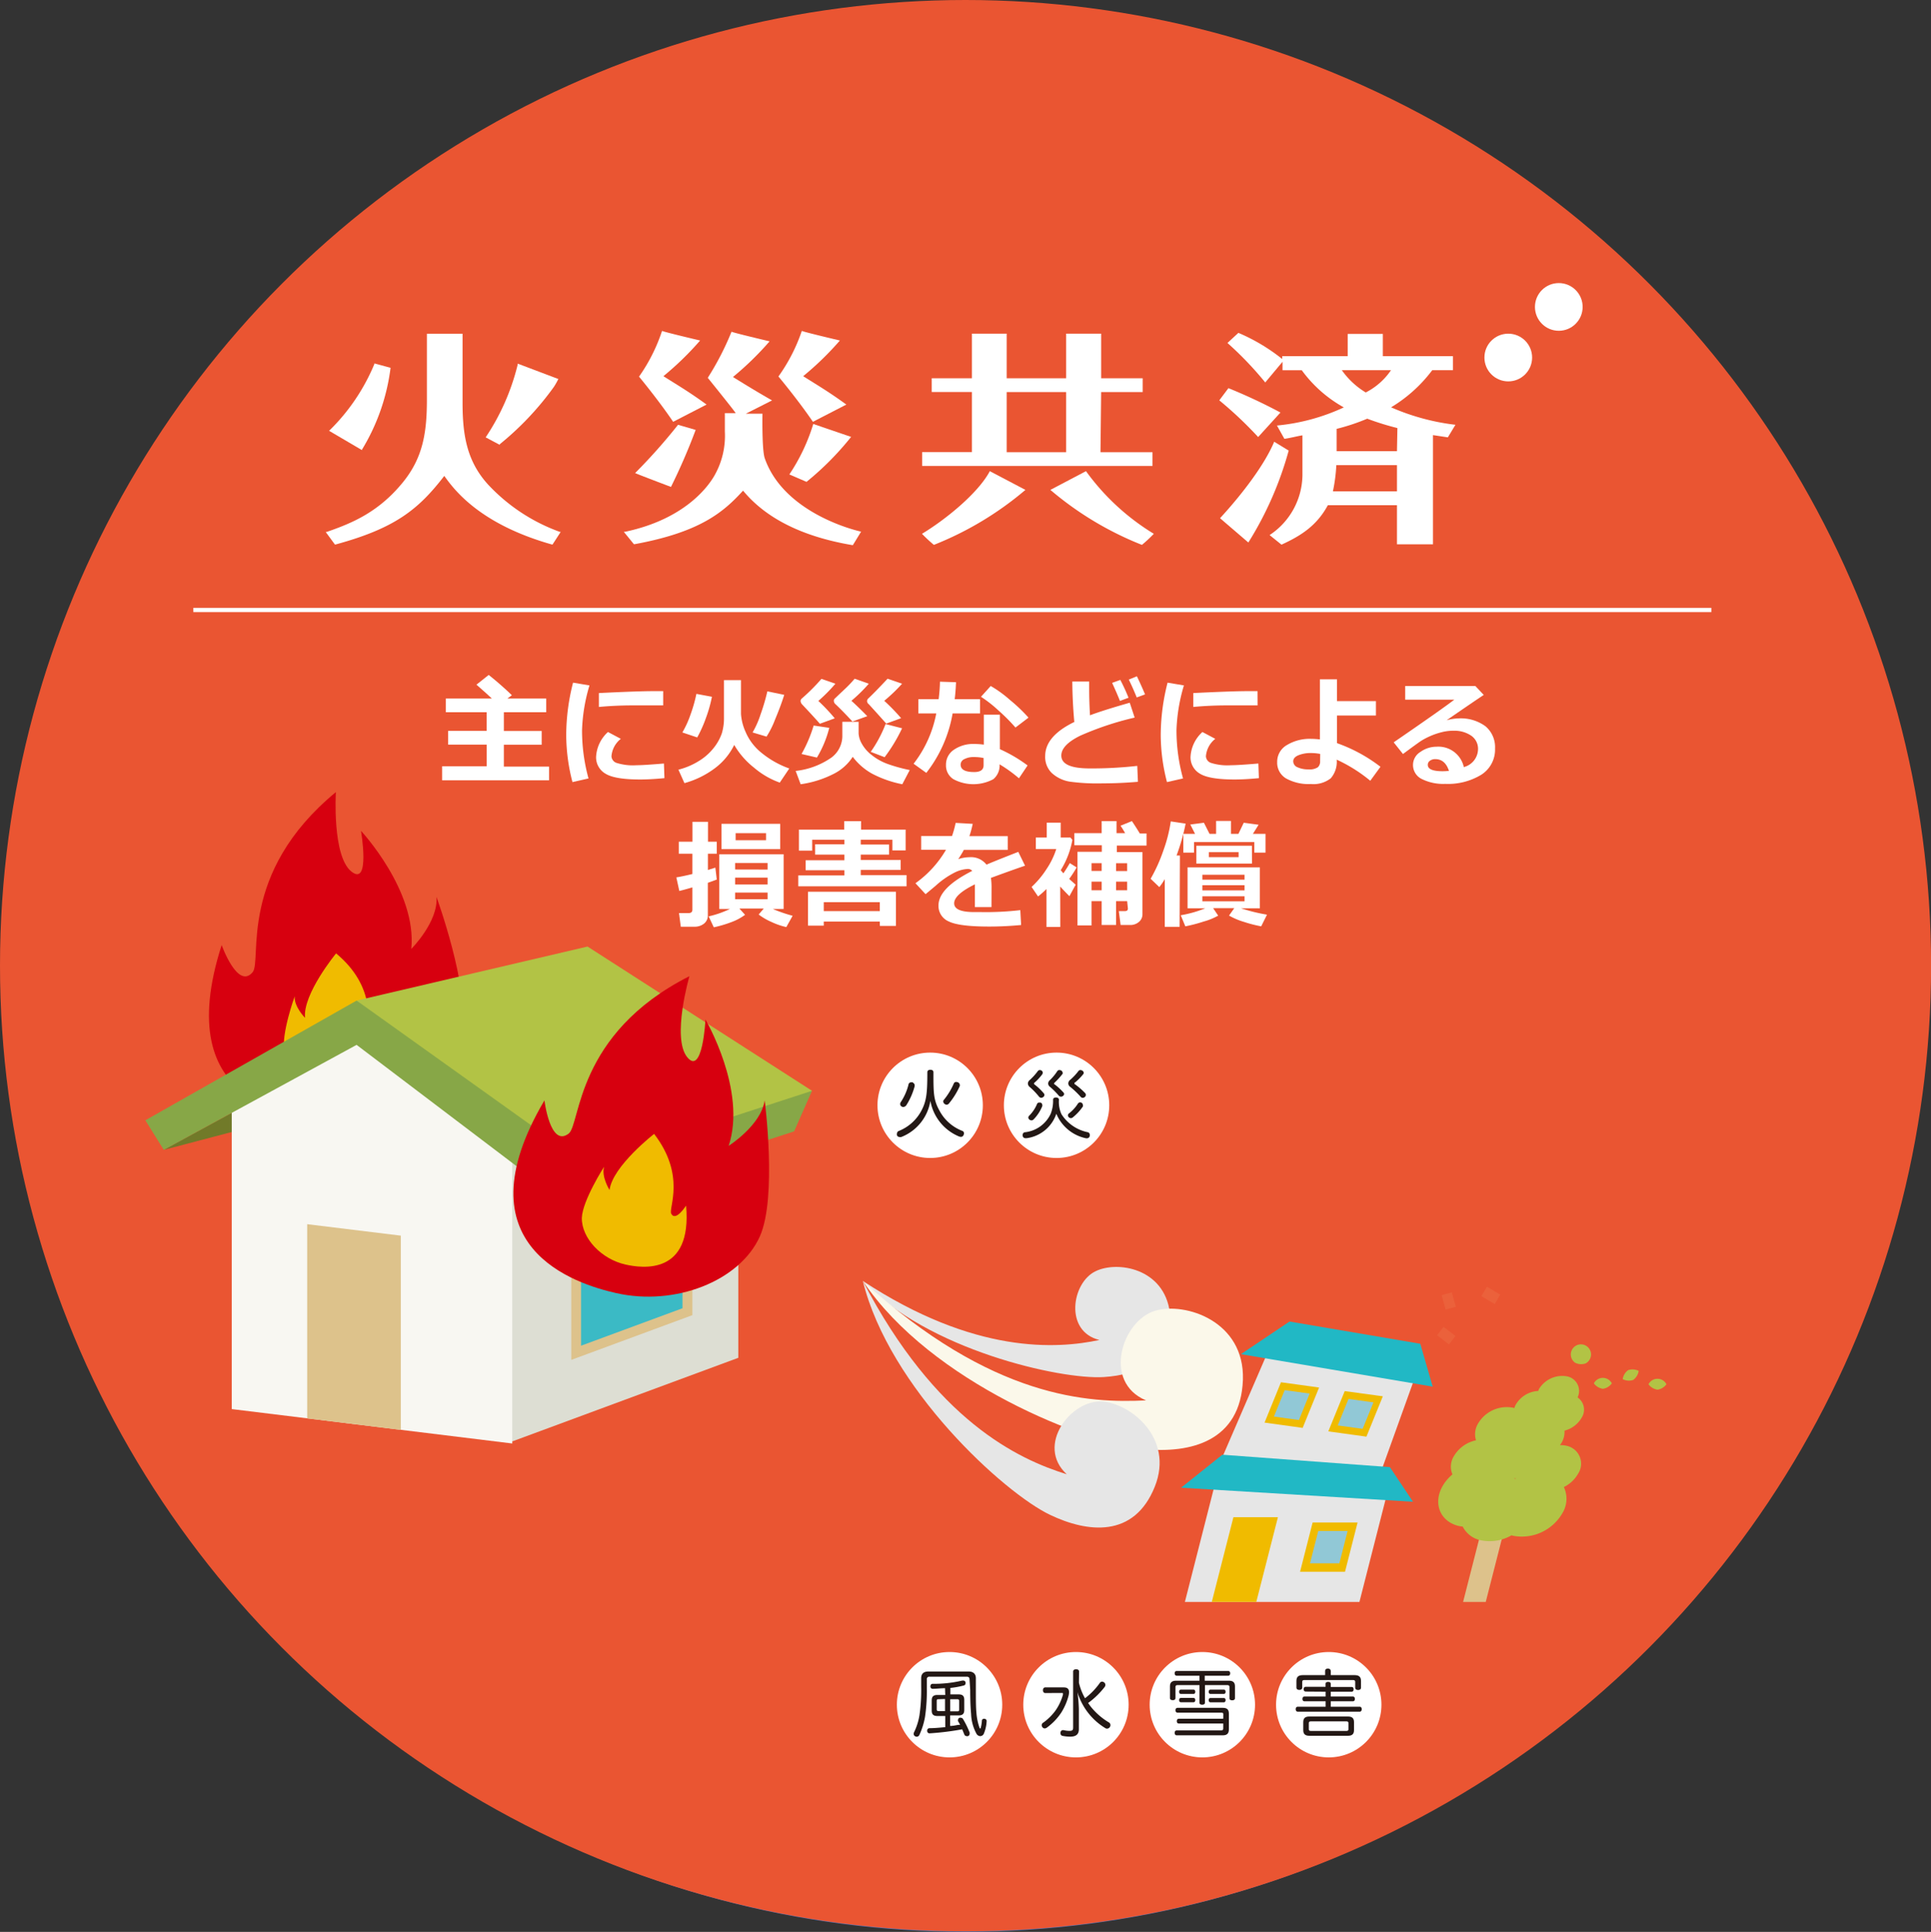 <svg xmlns="http://www.w3.org/2000/svg" viewBox="0 0 259.87 259.96"><rect x="0" y="0" width="259.87" height="259.96" fill="#333333" stroke="none"/><defs><style>.cls-1{isolation:isolate;}.cls-2{fill:#5976ba;stroke:#5976ba;stroke-width:0.17px;mix-blend-mode:multiply;}.cls-3{fill:#ea5532;}.cls-4{fill:#d7000f;}.cls-5{fill:#f0bb00;}.cls-6{fill:#717a29;}.cls-7{fill:#ddded3;}.cls-8{fill:#ddc28b;}.cls-9{fill:#3bbac5;}.cls-10{fill:#f8f7f2;}.cls-11{fill:#87a747;}.cls-12{fill:#b2c345;}.cls-13{fill:#e6e6e6;}.cls-14{fill:#21b8c5;}.cls-15{fill:#91c8d6;}.cls-16{fill:#eb613b;}.cls-17{fill:#fbf8ea;}.cls-18{fill:#fff;}.cls-19{fill:#231815;}.cls-20{fill:none;stroke:#fff;stroke-width:0.57px;}</style></defs><title>index_fire</title><g class="cls-1"><g id="レイヤー_1" data-name="レイヤー 1"><circle class="cls-2" cx="129.94" cy="131.71" r="128.16"/><circle class="cls-3" cx="129.94" cy="129.94" r="129.94"/><path class="cls-4" d="M44.94,150.35c-5.54,0-22.15-1.3-15.11-23.18,0,0,2.16,6.06,4.17,3.65,1.3-1.57-2.08-13.29,11.2-24.23,0,0-.52,8.59,2.08,10.68s1.3-5.47,1.3-5.47,7.55,8.08,6.77,15.89c0,0,3.65-3.65,3.39-7,0,0,4.51,12.35,3.39,18C60.83,145.14,53,150.35,44.94,150.35Z"/><path class="cls-5" d="M45.33,146.32c2.28,0,9.11-.53,6.21-9.53,0,0-.88,2.48-1.71,1.5-.54-.64.86-5.46-4.6-10,0,0-4.5,5.46-4.18,8.67,0,0-1.5-1.5-1.39-2.89,0,0-1.85,5.08-1.39,7.39C38.8,144.18,42,146.32,45.33,146.32Z"/><polyline class="cls-6" points="41.56 149.6 22.04 154.73 47.99 140.6"/><polygon class="cls-7" points="64.75 174.78 68.94 193.96 99.36 182.71 99.36 145.23 68.94 151.18 64.75 174.78"/><polygon class="cls-8" points="76.88 167.99 76.88 182.99 93.18 176.97 93.18 162.64 76.88 167.99"/><polygon class="cls-9" points="78.2 181.08 78.2 168.96 91.85 164.46 91.85 176.04 78.2 181.08 78.2 181.08"/><polygon class="cls-10" points="68.94 194.24 31.19 189.61 31.19 149.6 49.66 138.35 68.94 151.47 68.94 194.24"/><polygon class="cls-8" points="41.34 164.73 41.34 190.86 53.94 192.41 53.94 166.27 41.34 164.73"/><polygon class="cls-11" points="62.36 141.74 47.99 134.64 19.56 150.75 22.04 154.73 47.99 140.6 76.44 162.17 106.87 152.24 109.28 146.78 62.36 141.74"/><polygon class="cls-12" points="47.99 134.64 79.07 127.37 109.28 146.78 78.86 156.69 47.99 134.64"/><path class="cls-4" d="M82.92,174c-5.41-1.22-21.32-6.14-9.65-25.93,0,0,.77,6.38,3.26,4.47,1.62-1.24.89-13.42,16.25-21.18,0,0-2.4,8.27-.31,10.88s2.47-5.05,2.47-5.05,5.6,9.54,3.12,17c0,0,4.36-2.76,4.85-6.12,0,0,1.69,13-.64,18.28C99.56,172.42,90.79,175.79,82.92,174Z"/><path class="cls-5" d="M84.18,170.16c2.22.5,9,1.48,8.15-7.93,0,0-1.41,2.23-2,1.08-.38-.74,2-5.14-2.3-10.73,0,0-5.59,4.34-6,7.55,0,0-1.13-1.79-.73-3.13,0,0-2.92,4.54-3,6.9C78.28,166.64,80.95,169.44,84.18,170.16Z"/><polygon class="cls-13" points="185.83 198.09 164.5 196.08 171.25 180.47 191.18 183.22 185.83 198.09"/><polygon class="cls-14" points="192.81 186.59 191.14 180.82 173.54 177.83 167 182.22 192.81 186.59"/><polygon class="cls-5" points="183.89 193.32 178.76 192.61 180.97 187.19 186.1 187.89 183.89 193.32"/><polygon class="cls-15" points="183.38 192.27 180.03 191.81 181.48 188.24 184.84 188.71 183.38 192.27"/><polygon class="cls-5" points="175.31 192.14 170.18 191.43 172.39 186 177.52 186.71 175.31 192.14"/><polygon class="cls-15" points="174.81 191.08 171.44 190.62 172.89 187.06 176.25 187.52 174.81 191.08"/><polygon class="cls-13" points="182.95 215.56 159.46 215.56 163.77 198.66 187.26 198.66 182.95 215.56"/><polygon class="cls-14" points="190.16 202.08 187.05 197.42 164.5 195.75 158.95 200.19 190.16 202.08"/><polygon class="cls-5" points="165.99 204.16 163.08 215.56 169.07 215.56 171.98 204.16 165.99 204.16"/><polygon class="cls-5" points="181.01 211.5 174.96 211.5 176.65 204.87 182.7 204.87 181.01 211.5"/><polygon class="cls-15" points="180.25 210.36 176.3 210.36 177.41 206.01 181.36 206.01 180.25 210.36"/><polygon class="cls-16" points="195.93 175.84 194.55 176.22 194.01 174.28 195.38 173.9 195.93 175.84"/><rect class="cls-16" x="193.92" y="178.72" width="1.43" height="2.02" transform="translate(-66.48 224.5) rotate(-52.45)"/><polygon class="cls-16" points="201.9 174.2 201.16 175.48 199.36 174.41 200.11 173.15 201.9 174.2"/><polygon class="cls-8" points="199.95 215.56 196.9 215.56 199.64 204.83 202.69 204.83 199.95 215.56"/><path class="cls-12" d="M212.85,190.78a2,2,0,0,0-.54-2.74,2,2,0,0,0-1.36-2.82,3.65,3.65,0,0,0-3.88,1.77c0,.06,0,.12-.08.18a3.72,3.72,0,0,0-3,1.84,2.73,2.73,0,0,0-.2.47l-.14-.05a4.48,4.48,0,0,0-4.76,2.17,2.73,2.73,0,0,0-.25,2.21,4.53,4.53,0,0,0-3,2.17,2.66,2.66,0,0,0-.17,2.42,5.82,5.82,0,0,0-1.37,1.64c-1.25,2.3-.28,4.68,2.17,5.29a4.86,4.86,0,0,0,.58.09,3.49,3.49,0,0,0,2.37,1.83,5.92,5.92,0,0,0,4.21-.66l.16.06a6.31,6.31,0,0,0,6.69-3.06,3.71,3.71,0,0,0,.18-3.49,4.41,4.41,0,0,0,1.91-1.78,2.46,2.46,0,0,0-1.54-3.77,3.57,3.57,0,0,0-.89-.09,3.88,3.88,0,0,0,.24-.36,2.93,2.93,0,0,0,.37-1.59A3.71,3.71,0,0,0,212.85,190.78ZM203.93,199l-.16-.06a4.81,4.81,0,0,0-.58-.09v0h0a3.59,3.59,0,0,0,.85.09Z"/><path class="cls-12" d="M219.79,185.69a1.81,1.81,0,0,1-1.41-.11,1.82,1.82,0,0,1,.73-1.21,1.85,1.85,0,0,1,1.42.1A1.83,1.83,0,0,1,219.79,185.69Z"/><path class="cls-12" d="M213.38,183.47a1.82,1.82,0,0,1-1.41-.1,1.36,1.36,0,1,1,1.41.1Z"/><path class="cls-12" d="M223.07,187a1.83,1.83,0,0,1-1.22-.73,1.36,1.36,0,0,1,2.42,0A1.84,1.84,0,0,1,223.07,187Z"/><path class="cls-12" d="M215.72,186.88a1.82,1.82,0,0,1-1.22-.73,1.36,1.36,0,0,1,2.42,0A1.82,1.82,0,0,1,215.72,186.88Z"/><path class="cls-13" d="M116.12,172.37c8.62,9.26,26.61,13.3,32.42,12.93,4.75-.3,9.71-2.35,8.9-8.67-.77-6-7.09-7-10-5.57-3.22,1.53-4.23,8.11.52,9.25C142.23,181.53,131.18,182.26,116.12,172.37Z"/><path class="cls-17" d="M116.12,172.37c9.22,13.75,30.25,21.91,37.85,22.63,6.21.59,13-1,13.3-9.35.24-7.88-7.74-10.46-11.79-9.28-4.48,1.31-7.15,9.61-1.25,12.07C146.59,188.82,133.55,188.27,116.12,172.37Z"/><path class="cls-13" d="M116.12,172.37c3.55,14.44,19,28.52,25.19,31.47,5.05,2.41,11.32,3.16,14.1-3.79,2.63-6.57-3.3-11.21-7.08-11.46-4.17-.28-9,5.9-4.77,9.79C137,196.35,125.91,191.16,116.12,172.37Z"/><circle class="cls-18" cx="125.18" cy="148.73" r="7.09"/><path class="cls-19" d="M121.29,153a.63.63,0,0,1-.23,0,.37.37,0,0,1-.35-.24.54.54,0,0,1,0-.21.39.39,0,0,1,.26-.37,5.91,5.91,0,0,0,3-2.67c.72-1.32.83-2.42.83-5.23,0-.22.17-.33.41-.33s.41.11.41.33c0,2.78,0,3.69.79,5.13a5.87,5.87,0,0,0,3.11,2.77.33.33,0,0,1,.21.32.51.51,0,0,1-.07.26.37.37,0,0,1-.34.22.9.9,0,0,1-.34-.09,6.4,6.4,0,0,1-3.77-4.76A6.29,6.29,0,0,1,121.29,153Zm1.8-7a.65.65,0,0,1,0,.18,9.23,9.23,0,0,1-1.11,2.53.54.54,0,0,1-.42.25.42.42,0,0,1-.21-.06.4.4,0,0,1-.21-.34.53.53,0,0,1,.12-.31,7.56,7.56,0,0,0,1-2.29.35.35,0,0,1,.37-.32l.19,0C123,145.78,123.09,145.88,123.09,146Zm6.08,0a.32.32,0,0,1,0,.13,10.2,10.2,0,0,1-1.44,2.33.4.4,0,0,1-.6.09.43.43,0,0,1-.19-.34.32.32,0,0,1,.09-.22,9.18,9.18,0,0,0,1.33-2.19.33.33,0,0,1,.32-.21.68.68,0,0,1,.23.05A.42.42,0,0,1,129.17,146.09Z"/><circle class="cls-18" cx="142.19" cy="148.73" r="7.09"/><path class="cls-19" d="M138.15,153.16H138a.37.37,0,0,1-.37-.32.26.26,0,0,1,0-.12.34.34,0,0,1,.29-.36,4.33,4.33,0,0,0,3.49-2.51,4.73,4.73,0,0,0,.31-1.87c0-.19.16-.3.39-.3s.4.11.4.3a4,4,0,0,0,.34,1.95,5.5,5.5,0,0,0,3.52,2.42.35.35,0,0,1,.29.36.6.6,0,0,1,0,.13.38.38,0,0,1-.38.33l-.12,0a5.55,5.55,0,0,1-4-3.3A4.9,4.9,0,0,1,138.15,153.16Zm2.18-8.8a.43.43,0,0,1-.08.22,7.29,7.29,0,0,1-1,1.08.19.19,0,0,0-.1.15.2.2,0,0,0,.1.14,7.85,7.85,0,0,1,1.22,1.17.33.33,0,0,1,.09.22.39.39,0,0,1-.19.3.46.46,0,0,1-.24.08.4.4,0,0,1-.3-.15,9.55,9.55,0,0,0-1.25-1.3.63.63,0,0,1-.25-.47.62.62,0,0,1,.24-.46,8.07,8.07,0,0,0,1.09-1.2.33.33,0,0,1,.28-.15.51.51,0,0,1,.25.08A.35.35,0,0,1,140.33,144.36Zm-.06,4.36a.25.25,0,0,1,0,.12,5.51,5.51,0,0,1-1.19,1.81.41.41,0,0,1-.27.11.47.47,0,0,1-.28-.11.36.36,0,0,1-.14-.27.35.35,0,0,1,.11-.24,4.92,4.92,0,0,0,1.07-1.6.27.27,0,0,1,.28-.17l.2,0A.36.36,0,0,1,140.27,148.72Zm2.76-4.37a.31.31,0,0,1-.08.21,9.93,9.93,0,0,1-1,1.1c-.07.06-.1.11-.1.15s0,.08.1.12a8.74,8.74,0,0,1,1.17,1.08.32.32,0,0,1,.09.2.34.34,0,0,1-.17.27.38.38,0,0,1-.25.09.4.4,0,0,1-.31-.15,10.74,10.74,0,0,0-1.17-1.17.58.58,0,0,1-.25-.45.62.62,0,0,1,.24-.46,7.05,7.05,0,0,0,1-1.22.31.31,0,0,1,.27-.13.54.54,0,0,1,.26.07A.36.36,0,0,1,143,144.35Zm2.71,4.36a.4.4,0,0,1,0,.17,6.75,6.75,0,0,1-1.38,1.49.4.4,0,0,1-.24.09.41.41,0,0,1-.3-.14.32.32,0,0,1-.1-.23.32.32,0,0,1,.13-.26,5.1,5.1,0,0,0,1.21-1.32.35.35,0,0,1,.29-.17.49.49,0,0,1,.23.06A.37.37,0,0,1,145.73,148.71Zm.11-4.36a.36.36,0,0,1-.1.23,7.74,7.74,0,0,1-1.06,1.07c-.07,0-.1.09-.1.14s0,.08.1.13a10.18,10.18,0,0,1,1.34,1.16.35.35,0,0,1,.1.25.37.37,0,0,1-.17.31.45.45,0,0,1-.25.09.41.41,0,0,1-.31-.18,12,12,0,0,0-1.37-1.3.57.57,0,0,1-.26-.47.62.62,0,0,1,.25-.47,7.74,7.74,0,0,0,1.11-1.18.32.32,0,0,1,.27-.14.55.55,0,0,1,.26.08A.35.35,0,0,1,145.84,144.35Z"/><circle class="cls-18" cx="127.79" cy="229.39" r="7.09"/><path class="cls-19" d="M130.48,226c0-.26-.12-.38-.37-.38h-5a.33.33,0,0,0-.38.38v1.21a23.32,23.32,0,0,1-.24,3.8,9.77,9.77,0,0,1-.76,2.44.4.4,0,0,1-.35.25.49.49,0,0,1-.2-.05.37.37,0,0,1-.22-.34.52.52,0,0,1,.06-.23,8.19,8.19,0,0,0,.72-2.27,23.83,23.83,0,0,0,.23-3.87v-1.11c0-.62.34-.91,1-.91h5.36c.62,0,1,.29,1,.91v1.38c0,1.45,0,2.48.07,3.2a7.76,7.76,0,0,0,.43,2.1s0,.07.08.07.06,0,.08-.09a4.92,4.92,0,0,0,.15-.92.26.26,0,0,1,.29-.28h.06a.29.29,0,0,1,.29.31v0a4.85,4.85,0,0,1-.38,1.69.54.54,0,0,1-.48.33.61.61,0,0,1-.5-.31,6,6,0,0,1-.73-2.66c-.07-.76-.12-1.83-.12-3.23Zm-3.3,1.17c-.58,0-1.15.08-1.66.08a.3.3,0,0,1-.31-.32c0-.2.11-.35.29-.35a16.52,16.52,0,0,0,4-.44l.13,0a.31.31,0,0,1,.31.23.81.81,0,0,1,0,.14.29.29,0,0,1-.22.29,11.13,11.13,0,0,1-1.82.33V228H129c.54,0,.77.21.77.74v1.35c0,.53-.23.74-.77.74h-1.13v1.42c.37,0,.75-.09,1.12-.15l.22,0c-.1-.19-.2-.38-.28-.5a.37.37,0,0,1,0-.16.31.31,0,0,1,.21-.29.32.32,0,0,1,.17,0,.33.33,0,0,1,.28.15,11.88,11.88,0,0,1,.9,1.83.4.4,0,0,1,0,.18.33.33,0,0,1-.23.31.39.39,0,0,1-.15,0,.34.34,0,0,1-.33-.22l-.29-.7a37,37,0,0,1-4.36.54h0a.31.31,0,0,1-.35-.33v0a.31.31,0,0,1,.3-.36c.65,0,1.4-.07,2.13-.14v-1.5h-1.06c-.53,0-.76-.21-.76-.74v-1.35c0-.53.23-.74.76-.74h1.06Zm-.84,1.48c-.19,0-.28,0-.28.25V230c0,.2.09.25.28.25h.84v-1.63Zm2.46,1.63c.2,0,.28,0,.28-.25v-1.13c0-.21-.08-.25-.28-.25h-.92v1.63Z"/><circle class="cls-18" cx="144.8" cy="229.39" r="7.09"/><path class="cls-19" d="M140.67,227.82c-.19,0-.31-.15-.31-.38s.12-.38.31-.38h2.49c.48,0,.71.21.71.64a2.14,2.14,0,0,1-.06.46,8.06,8.06,0,0,1-1,2.31,7.86,7.86,0,0,1-1.92,2,.53.53,0,0,1-.29.11.37.37,0,0,1-.32-.18.39.39,0,0,1,.11-.59,7.19,7.19,0,0,0,1.66-1.64,6.94,6.94,0,0,0,1-2.13.43.43,0,0,0,0-.14c0-.07,0-.09-.16-.09Zm4.53-1.39a7.85,7.85,0,0,0,.82,2.09,9.35,9.35,0,0,0,2-2.07.34.34,0,0,1,.3-.16.48.48,0,0,1,.26.09.41.41,0,0,1,.18.35.48.48,0,0,1-.08.25,11,11,0,0,1-2.24,2.18c.15.22.3.43.45.61a8.91,8.91,0,0,0,2.34,2,.41.41,0,0,1,.21.36.45.45,0,0,1-.07.25.46.46,0,0,1-.39.23.41.41,0,0,1-.23-.07A8.57,8.57,0,0,1,145,227.7a19.72,19.72,0,0,1,.19,2.27v2.72c0,.72-.42,1-1.17,1a5.18,5.18,0,0,1-1-.1.34.34,0,0,1-.3-.35.42.42,0,0,1,0-.11.34.34,0,0,1,.32-.32h.08a3.5,3.5,0,0,0,.82.1c.36,0,.48-.09.48-.45v-7.54c0-.19.16-.3.4-.3s.4.11.4.3Z"/><circle class="cls-18" cx="161.81" cy="229.39" r="7.09"/><path class="cls-19" d="M158.35,225.49c-.16,0-.27-.12-.27-.33s.11-.31.27-.31h6.95c.15,0,.26.11.26.31s-.11.33-.26.33h-3.17v.67h3.27c.53,0,.8.23.8.74v1.6c0,.22-.16.3-.38.3s-.36-.08-.36-.3V227c0-.19-.11-.25-.3-.25h-3v2.34c0,.23-.15.3-.37.3s-.37-.07-.37-.3v-2.34h-2.93c-.19,0-.3.06-.3.25v1.48c0,.22-.14.3-.36.3s-.38-.08-.38-.3V226.9c0-.51.28-.74.81-.74h3.16v-.67Zm6.28,5.26c0-.2,0-.29-.28-.29h-5.89c-.17,0-.27-.14-.27-.33s.1-.32.27-.32h6.09c.6,0,.83.24.83.79v2.1c0,.56-.24.81-.83.81h-6.21c-.17,0-.26-.16-.26-.34s.09-.32.26-.32h6c.23,0,.28-.1.28-.3v-.63h-6c-.16,0-.25-.14-.25-.32s.09-.32.25-.32h6Zm-4-3.39c.15,0,.23.12.23.29s-.08.29-.23.29h-1.72c-.15,0-.23-.13-.23-.29s.08-.29.23-.29Zm0,1.12c.15,0,.23.12.23.29s-.08.29-.23.29h-1.72c-.15,0-.23-.13-.23-.29s.08-.29.23-.29Zm4.08-1.12c.15,0,.23.12.23.29s-.08.29-.23.29h-1.82c-.15,0-.23-.13-.23-.29s.08-.29.23-.29Zm0,1.13c.15,0,.23.12.23.28s-.08.3-.23.3h-1.82c-.15,0-.23-.14-.23-.3s.08-.28.23-.28Z"/><circle class="cls-18" cx="178.82" cy="229.39" r="7.09"/><path class="cls-19" d="M175.7,227.62c-.16,0-.26-.13-.26-.32s.1-.32.26-.32h2.69v-.39c0-.18.09-.27.35-.27s.35.09.35.27V227h2.83c.16,0,.25.13.25.32s-.09.32-.25.32h-2.83v.65h3c.16,0,.25.14.25.32s-.09.32-.25.32h-3v.73H183c.17,0,.26.14.26.33s-.09.34-.26.34h-8.37c-.16,0-.26-.15-.26-.34s.1-.33.26-.33h3.77v-.73h-2.87c-.16,0-.25-.13-.25-.32s.09-.32.25-.32h2.87v-.65Zm6.6-2.21c.58,0,.86.22.86.78v.92c0,.19-.14.3-.39.3s-.39-.11-.39-.3v-.79c0-.19-.1-.25-.31-.25h-6.51c-.22,0-.31.06-.31.25v.78c0,.19-.16.3-.39.3s-.39-.11-.39-.3v-.91c0-.56.28-.78.86-.78h3v-.56c0-.2.12-.32.37-.32s.39.12.39.32v.56Zm-.89,5.57c.54,0,.81.21.81.76v1.07c0,.54-.27.76-.81.76H176.2c-.54,0-.81-.22-.81-.76v-1.07c0-.55.27-.76.81-.76Zm-.24,1.94c.21,0,.3-.05.3-.24v-.81c0-.19-.09-.24-.3-.24h-4.73c-.21,0-.3.05-.3.24v.81c0,.19.09.24.3.24Z"/><path class="cls-18" d="M48.74,60.46a27.76,27.76,0,0,0,3.81-10.89v-.08l-2.17-.59,0,.09a26.94,26.94,0,0,1-6,8.89l-.09.09,4.41,2.59Z"/><path class="cls-18" d="M65.6,65.11v0c-2.78-3.11-3.35-6.61-3.35-10.9v-9.3h-4.8v8.88c0,4.39-.53,7.77-3.19,11.06-3.29,4.07-6.89,5.55-10.3,6.73l-.13,0,1.24,1.69.08,0c8.05-2.19,11.17-4.73,14.64-9.23,1.34,1.88,4.78,6.49,14.49,9.23l.08,0,1.1-1.7-.12,0A24.58,24.58,0,0,1,65.6,65.11Z"/><path class="cls-18" d="M67.29,59.75a39.67,39.67,0,0,0,7.25-7.69c.32-.48.6-1.06.6-1.06l-5.47-2.07,0,.13a30.62,30.62,0,0,1-4.25,9.7l-.06.09,1.88,1Z"/><path class="cls-18" d="M109.45,57.05a25.63,25.63,0,0,1-3.22,6.79l2.31,1a39.38,39.38,0,0,0,6-6.05Z"/><path class="cls-18" d="M93.62,57.85l-2.37-.69a76.53,76.53,0,0,1-5.77,6.49c-.14,0,4.82,1.87,4.82,1.87A81.83,81.83,0,0,0,93.62,57.85Z"/><path class="cls-18" d="M90.59,56.76l4.5-2.32c-2.3-1.67-3.59-2.42-5.81-3.82a40.67,40.67,0,0,0,4.94-4.8s-5.13-1.21-5.12-1.3A23.44,23.44,0,0,1,86,50.68S88.65,53.88,90.59,56.76Z"/><path class="cls-18" d="M115.8,71.52c-2.55-.6-10.57-3.23-12.88-9.85-.4-1.13-.31-6-.31-6l-2.24,0,3.53-1.79h0l0,0c-1.75-1-3-1.75-5.26-3.15a40.79,40.79,0,0,0,4.93-4.8s-5.13-1.21-5.12-1.3a38.12,38.12,0,0,1-3.2,6.21S99,55.48,99,55.59l-1.45,0s0,1.46,0,2.47a10.81,10.81,0,0,1-1.44,6c-1,1.71-4.23,5.86-12,7.5l-.16,0,1.36,1.67h.07c8.86-1.62,12-4.33,14.62-7.21,3.07,3.73,8,6.2,14.7,7.33h.08l1.1-1.8Z"/><path class="cls-18" d="M109.4,56.76l4.5-2.32c-2.3-1.67-3.59-2.42-5.81-3.82a40.45,40.45,0,0,0,4.94-4.8s-5.13-1.21-5.12-1.3a23.48,23.48,0,0,1-3.15,6.14S107.45,53.88,109.4,56.76Z"/><path class="cls-18" d="M138,65.92l-4.79-2.52c-1.6,3-6,6.54-9.13,8.43a19.7,19.7,0,0,0,1.6,1.49A44.11,44.11,0,0,0,138,65.92Z"/><path class="cls-18" d="M141.36,65.92l4.79-2.52a31.4,31.4,0,0,0,9.13,8.43,19.67,19.67,0,0,1-1.6,1.49A43.84,43.84,0,0,1,141.36,65.92Z"/><path class="cls-18" d="M148.19,52.76h5.59V50.9h-5.59v-6h-4.71v6h-8v-6H130.8l0,6h-5.41v1.85h5.41v8.09h-6.7V62.7h31V60.85h-7Zm-4.71,0v8.09h-8V52.76Z"/><path class="cls-18" d="M169.32,58.81l3-3.3a73.34,73.34,0,0,0-7-3.28l-1.23,1.64A52.58,52.58,0,0,1,169.32,58.81Z"/><path class="cls-18" d="M171.48,59.44c-1.28,3.06-4.26,7-7.29,10.29L168,73a46.42,46.42,0,0,0,5.43-12.37Z"/><path class="cls-18" d="M195.87,57.16a30.46,30.46,0,0,1-8.66-2.35,19.4,19.4,0,0,0,5.54-5h2.79V47.93H186.1v-3h-4.73l0,3h-8.81v.38a25.18,25.18,0,0,0-5.9-3.52l-1.47,1.36a46.25,46.25,0,0,1,5,5.21l.08.11,2.33-2.79v1.14h2.59a17.49,17.49,0,0,0,5.66,5,27.37,27.37,0,0,1-9,2.44l1,1.79c.81-.11,1.72-.36,2.43-.47,0,0,0,2.2,0,2.41v3A9.79,9.79,0,0,1,170.86,72l1.6,1.29c2.68-1.22,4.77-2.59,6.24-5.31H188v5.26h4.85s0-12,0-14.69l2,.3Zm-15.29-7.35h6.62a9.07,9.07,0,0,1-3.4,3A10.6,10.6,0,0,1,180.58,49.81ZM188,66.12h-8.62a22.19,22.19,0,0,0,.46-3.53H188Zm0-5.41h-8.12v-3A28,28,0,0,0,184,56.34a36.49,36.49,0,0,0,4.06,1.26Z"/><circle class="cls-18" cx="202.98" cy="48.11" r="3.21"/><circle class="cls-18" cx="209.78" cy="41.3" r="3.21"/><line class="cls-20" x1="26.02" y1="82.08" x2="230.31" y2="82.08"/><path class="cls-18" d="M73.89,105H59.5v-1.89h6V100.2H60.31V98.35h5.18V95.84H60V94h6.2q-.51-.49-2.08-1.87l1.65-1.31q1.62,1.29,3.12,2.73l-.61.45h5.23v1.84H67.81v2.52h5.09v1.85H67.81v2.95h6.08Z"/><path class="cls-18" d="M79.33,92.23a23.4,23.4,0,0,0-1,6,24.32,24.32,0,0,0,.87,6.52l-2.16.49a25.4,25.4,0,0,1-.84-6.38,28.62,28.62,0,0,1,.92-7Zm10.09,12.48q-1.91.18-3.27.18-3.43,0-4.68-.79a2.53,2.53,0,0,1-1.25-2.26,4.84,4.84,0,0,1,1.6-3.34l1.73.92a3.3,3.3,0,0,0-1.26,2.35,1,1,0,0,0,.66.88,7.28,7.28,0,0,0,2.72.32q1,0,3.68-.23Zm-.17-9.79H88.6q-1,0-3.4,0t-4.6.21V93.26Q85.88,93,87.91,93q.81,0,1.34,0Z"/><path class="cls-18" d="M98.81,100.24a8.67,8.67,0,0,1-2.61,3.14,12.21,12.21,0,0,1-4.09,2l-.81-1.81a9.69,9.69,0,0,0,2.79-1.19,7.47,7.47,0,0,0,2-1.79,6.68,6.68,0,0,0,1.05-1.9,6.94,6.94,0,0,0,.29-2.13V91.52h2.29v4.55a7,7,0,0,0,.63,2.44,7.24,7.24,0,0,0,2.18,2.83,12.5,12.5,0,0,0,3.69,2.07l-1.28,1.9a11,11,0,0,1-3.45-2A10.79,10.79,0,0,1,98.81,100.24Zm-3-6.48A18.41,18.41,0,0,1,95,96.62a17.15,17.15,0,0,1-1.17,2.61l-2-.67a13.34,13.34,0,0,0,1.1-2.41,19.85,19.85,0,0,0,.79-2.78Zm9.73-.26q-.45,1.45-1.22,3.29a12.49,12.49,0,0,1-1.16,2.33l-1.88-.56a12.24,12.24,0,0,0,1.07-2.41,27.94,27.94,0,0,0,.92-3.12Z"/><path class="cls-18" d="M114.76,101.84a6.56,6.56,0,0,1-2.58,2.3,14,14,0,0,1-4.43,1.39l-.67-1.79a10.43,10.43,0,0,0,4.8-1.79,3.64,3.64,0,0,0,1.48-2.82l0-2h2.19V98.7a3.15,3.15,0,0,0,.4,1.32,5,5,0,0,0,1.36,1.58,7.52,7.52,0,0,0,2.23,1.23,21.73,21.73,0,0,0,2.89.79l-1,1.91a14.89,14.89,0,0,1-4.08-1.43A8.3,8.3,0,0,1,114.76,101.84ZM112.43,92a22.26,22.26,0,0,1-2.3,2.32,25.38,25.38,0,0,1,2.21,2.34l-2,.73q-.88-1-2.4-2.61a.77.77,0,0,1-.2-.45.46.46,0,0,1,.17-.34,26.58,26.58,0,0,0,2.64-2.64Zm-.83,5.94a14.64,14.64,0,0,1-1.66,4l-2.07-.48a18.77,18.77,0,0,0,1.63-3.83ZM116.92,92a20.44,20.44,0,0,1-2.34,2.3q.77.68,2.14,2.07l-2,.72q-1.41-1.52-2.29-2.34a.59.59,0,0,1-.21-.45.36.36,0,0,1,.08-.25q.08-.09,1.3-1.24a16.65,16.65,0,0,0,1.42-1.48Zm4.48,0A21.87,21.87,0,0,1,119,94.3a26.89,26.89,0,0,1,2.27,2.34l-2,.73q-.88-1-2.35-2.61a.53.53,0,0,1-.23-.43.5.5,0,0,1,.18-.36q.92-.87,2.58-2.64Zm0,6a21.87,21.87,0,0,1-2.35,3.89l-1.87-.72a17.33,17.33,0,0,0,2-3.74Z"/><path class="cls-18" d="M128.66,91.8q-.05,1.25-.18,2.29h3.41V96H128.2a17.9,17.9,0,0,1-3.54,8l-1.71-1.23A15.81,15.81,0,0,0,126,96h-2.41V94.09h2.73a22.15,22.15,0,0,0,.18-2.36ZM138.29,103l-1.16,1.73a18.59,18.59,0,0,0-2.61-1.88,2.38,2.38,0,0,1-.84,2,5.7,5.7,0,0,1-5.37,0,2.17,2.17,0,0,1-1-1.91,2.39,2.39,0,0,1,1.09-2.07,4.56,4.56,0,0,1,2.67-.76,9.49,9.49,0,0,1,1.33.09V96.17h2.16v4.64A19.58,19.58,0,0,1,138.29,103ZM132.37,102a6.36,6.36,0,0,0-1.33-.13,2.66,2.66,0,0,0-1.24.27.82.82,0,0,0-.52.75q0,1,1.82,1,1.27,0,1.27-.91Zm6-5.4-1.71,1.3a23.36,23.36,0,0,0-2.26-2.27,17.15,17.15,0,0,0-2.38-1.87l1.31-1.45a15.59,15.59,0,0,1,2.58,1.87A22.12,22.12,0,0,1,138.4,96.55Z"/><path class="cls-18" d="M153.14,105.2q-2.47.21-4.75.21a27.34,27.34,0,0,1-4.42-.23,4.68,4.68,0,0,1-2.43-1.17,3,3,0,0,1-.88-2.28q0-2.68,3.92-4.58-.25-2.7-.27-5.44h2.27v.94q0,1.73.11,3.6,1.8-.68,5.35-1.69l.66,2A40.63,40.63,0,0,0,145.37,99q-2.54,1.25-2.54,2.67,0,1.73,3.82,1.73h.73a55.35,55.35,0,0,0,5.67-.34Zm-1.27-11.31-1.15.43q-.32-.83-1.05-2.43l1.1-.4Q151.39,92.67,151.87,93.88Zm2.23-.45-1.12.41q-.55-1.36-1.07-2.4L153,91Q153.56,92.16,154.1,93.44Z"/><path class="cls-18" d="M159.33,92.23a23.4,23.4,0,0,0-1,6,24.32,24.32,0,0,0,.88,6.52l-2.16.49a25.4,25.4,0,0,1-.84-6.38,28.62,28.62,0,0,1,.92-7Zm10.09,12.48q-1.91.18-3.27.18-3.43,0-4.68-.79a2.53,2.53,0,0,1-1.25-2.26,4.84,4.84,0,0,1,1.6-3.34l1.73.92a3.3,3.3,0,0,0-1.26,2.35,1,1,0,0,0,.66.88,7.28,7.28,0,0,0,2.72.32q1,0,3.68-.23Zm-.17-9.79h-.66q-1,0-3.4,0t-4.6.21V93.26q5.28-.26,7.31-.26.81,0,1.34,0Z"/><path class="cls-18" d="M185.78,103.18l-1.37,1.88a20.49,20.49,0,0,0-4.52-2.84,3.38,3.38,0,0,1-.8,2.51,3.77,3.77,0,0,1-2.67.77,6.26,6.26,0,0,1-3.34-.75,2.45,2.45,0,0,1-1.2-2.21,2.58,2.58,0,0,1,1.32-2.29,5.93,5.93,0,0,1,3.23-.83,10.16,10.16,0,0,1,1.2.08V91.41h2.3v2.93h5.24v1.94h-5.24V100A21,21,0,0,1,185.78,103.18Zm-8.11-1.73a6.72,6.72,0,0,0-1.25-.12,4.36,4.36,0,0,0-1.66.29q-.72.29-.72.83a.88.88,0,0,0,.59.8,3.36,3.36,0,0,0,1.45.28,2,2,0,0,0,1.28-.29,1.06,1.06,0,0,0,.3-.82Z"/><path class="cls-18" d="M197,103.22a2.53,2.53,0,0,0,1.91-2.39A2.13,2.13,0,0,0,198,99a4,4,0,0,0-2.37-.67h-.2a6.12,6.12,0,0,0-1.46.21,9.28,9.28,0,0,0-1.58.55,8.9,8.9,0,0,0-1.24.67q-.5.34-2.34,1.7l-1.25-1.57q6.38-4.38,8.16-5.74h-6.61V92.31h9.44l1.13,1.2q-1.68,1.12-5,3.41a6.59,6.59,0,0,1,1.61-.25,5.61,5.61,0,0,1,3.61,1.05,3.65,3.65,0,0,1,1.3,3,4,4,0,0,1-1.85,3.53,8.63,8.63,0,0,1-4.86,1.23,6.46,6.46,0,0,1-3.16-.66,2.09,2.09,0,0,1-1.17-1.92,2.05,2.05,0,0,1,1-1.72,3.71,3.71,0,0,1,2.18-.7A3.5,3.5,0,0,1,197,103.22Zm-2,.52q-.51-1.59-1.85-1.59a1.17,1.17,0,0,0-.7.21.66.66,0,0,0-.3.56q0,.86,2,.86A8.32,8.32,0,0,0,195,103.73Z"/><path class="cls-18" d="M96.46,118.35q-.39.16-1.2.44v4.34a1.39,1.39,0,0,1-.52,1.16,2,2,0,0,1-1.31.41H91.62l-.24-1.83h1.28q.52,0,.52-.46v-3q-1.17.34-1.76.48l-.4-1.83q.66-.09,2.16-.45v-2.73H91.35v-1.62h1.84v-2.67h2.09v2.67h1.18v1.62H95.27v2.19l1-.32Zm3.81,4.75a7.4,7.4,0,0,1-1.89,1,15.64,15.64,0,0,1-2.32.68l-.69-1.47a13.43,13.43,0,0,0,2.87-1H96.8v-7.36h8.66v7.36H104a19.73,19.73,0,0,0,2.67.92l-.85,1.52a9.36,9.36,0,0,1-2-.69,8.22,8.22,0,0,1-1.72-1l.68-.8H99.51Zm-3.17-8.84v-3.4H105v3.4Zm6.2,2.75v-.88H98.93V117Zm-4.37,2h4.37v-.91H98.93Zm4.37,1.1H98.93V121h4.37Zm-.21-7.05v-.95H99v.95Z"/><path class="cls-18" d="M122,119.26H107.43V117.8h6.21v-.7h-5.22v-1.34h5.22V115H109.7v-1.39h3.94V113H109.3v1.47h-1.78v-2.84h6.09V110.5h2.27v1.13h6v2.8H120.1V113h-4.26v.64h3.81V115h-3.81v.72h5.37v1.34h-5.37v.7H122Zm-3.6,4.75h-7.54v.55h-2.12V120h11.83v4.59h-2.16Zm-7.54-1.41h7.54v-1.2h-7.54Z"/><path class="cls-18" d="M133.43,122.06H131.2V119q-2.79,1.37-2.79,2.55t2.69,1.18H132a39.63,39.63,0,0,0,5.31-.26l.11,2q-2.2.21-4.3.21-4.05,0-5.44-.69a2.26,2.26,0,0,1-1.38-2.14q0-2.37,4.54-4.66a.73.73,0,0,0-.61-.26,4.48,4.48,0,0,0-1.83.52,11.36,11.36,0,0,0-2.47,1.73q-1,.84-1.37,1.14l-1.36-1.47a14.45,14.45,0,0,0,4.11-4.5h-3.34v-1.85h4.15a13.36,13.36,0,0,0,.49-1.77l2.3.13q-.22,1-.45,1.65h5.16v1.85h-5.91q-.2.41-.75,1.25a4.78,4.78,0,0,1,1.5-.26,2.63,2.63,0,0,1,2.3,1q1-.44,4.28-1.72l.91,1.86q-1.54.52-4.59,1.64a9.6,9.6,0,0,1,.08,1.26Z"/><path class="cls-18" d="M142.69,124.73h-1.86v-5.1a13.47,13.47,0,0,1-1.13,1l-.87-1.28a12.28,12.28,0,0,0,2-2.39,10.54,10.54,0,0,0,1.32-2.71h-2.75v-1.55h1.47v-2h1.88v2h1.31l.26.32a11.68,11.68,0,0,1-1.57,4.08l.36.42q.52-.77.86-1.38l.92.58a14.11,14.11,0,0,1-1,1.55l.87.78-.84,1.54q-.77-.77-1.24-1.3Zm9-3.47h-1.49v3.21h-1.94v-3.21h-1.36v3.27H145v-9.91h3.28v-.88h-3.7v-1.63h3.68v-1.62h2v1.62h1.16q-.39-.67-.62-1l1.53-.62q.51.75,1.06,1.66h.91v1.63h-4v.88h3.45V123a1.33,1.33,0,0,1-.48,1.06,1.76,1.76,0,0,1-1.18.41h-1.28l-.24-1.87h.83q.39,0,.39-.35Zm-3.43-5.11h-1.36v1.05h1.36Zm-1.36,3.65h1.36v-1.16h-1.36Zm4.79-2.59v-1.05h-1.49v1.05Zm-1.49,2.59h1.49v-1.16h-1.49Z"/><path class="cls-18" d="M158.75,124.72h-2V118.3a8.46,8.46,0,0,1-.73,1.07l-1.17-1.12a21.68,21.68,0,0,0,1.71-3.79,19.75,19.75,0,0,0,1-3.93l2,.3a28.14,28.14,0,0,1-1.22,4.29h.45Zm5.19-1.51A8.57,8.57,0,0,1,162,124a20.15,20.15,0,0,1-2.48.65l-.62-1.49a15.91,15.91,0,0,0,3.31-.94h-2.39v-5.51h9.73v5.51H167a24.25,24.25,0,0,0,3.51.86l-.78,1.57a17.62,17.62,0,0,1-2.33-.6,9.27,9.27,0,0,1-2-.85l.71-1h-2.85Zm-3.11-11-.64-1.26,1.83-.24.76,1.5h.88v-1.74h2v1.74h1l.72-1.5,2,.27-.77,1.23h1.7v2.52H168.8v-1.42h-8.11v1.42h-1.44v-2.52Zm7.66,4H161v-2.41h7.48Zm-1,2.16v-.66h-5.68v.66Zm-5.68,1.44h5.68v-.69h-5.68Zm5.68.8h-5.68v.67h5.68Zm-.8-5.27v-.67h-4v.67Z"/></g></g></svg>
